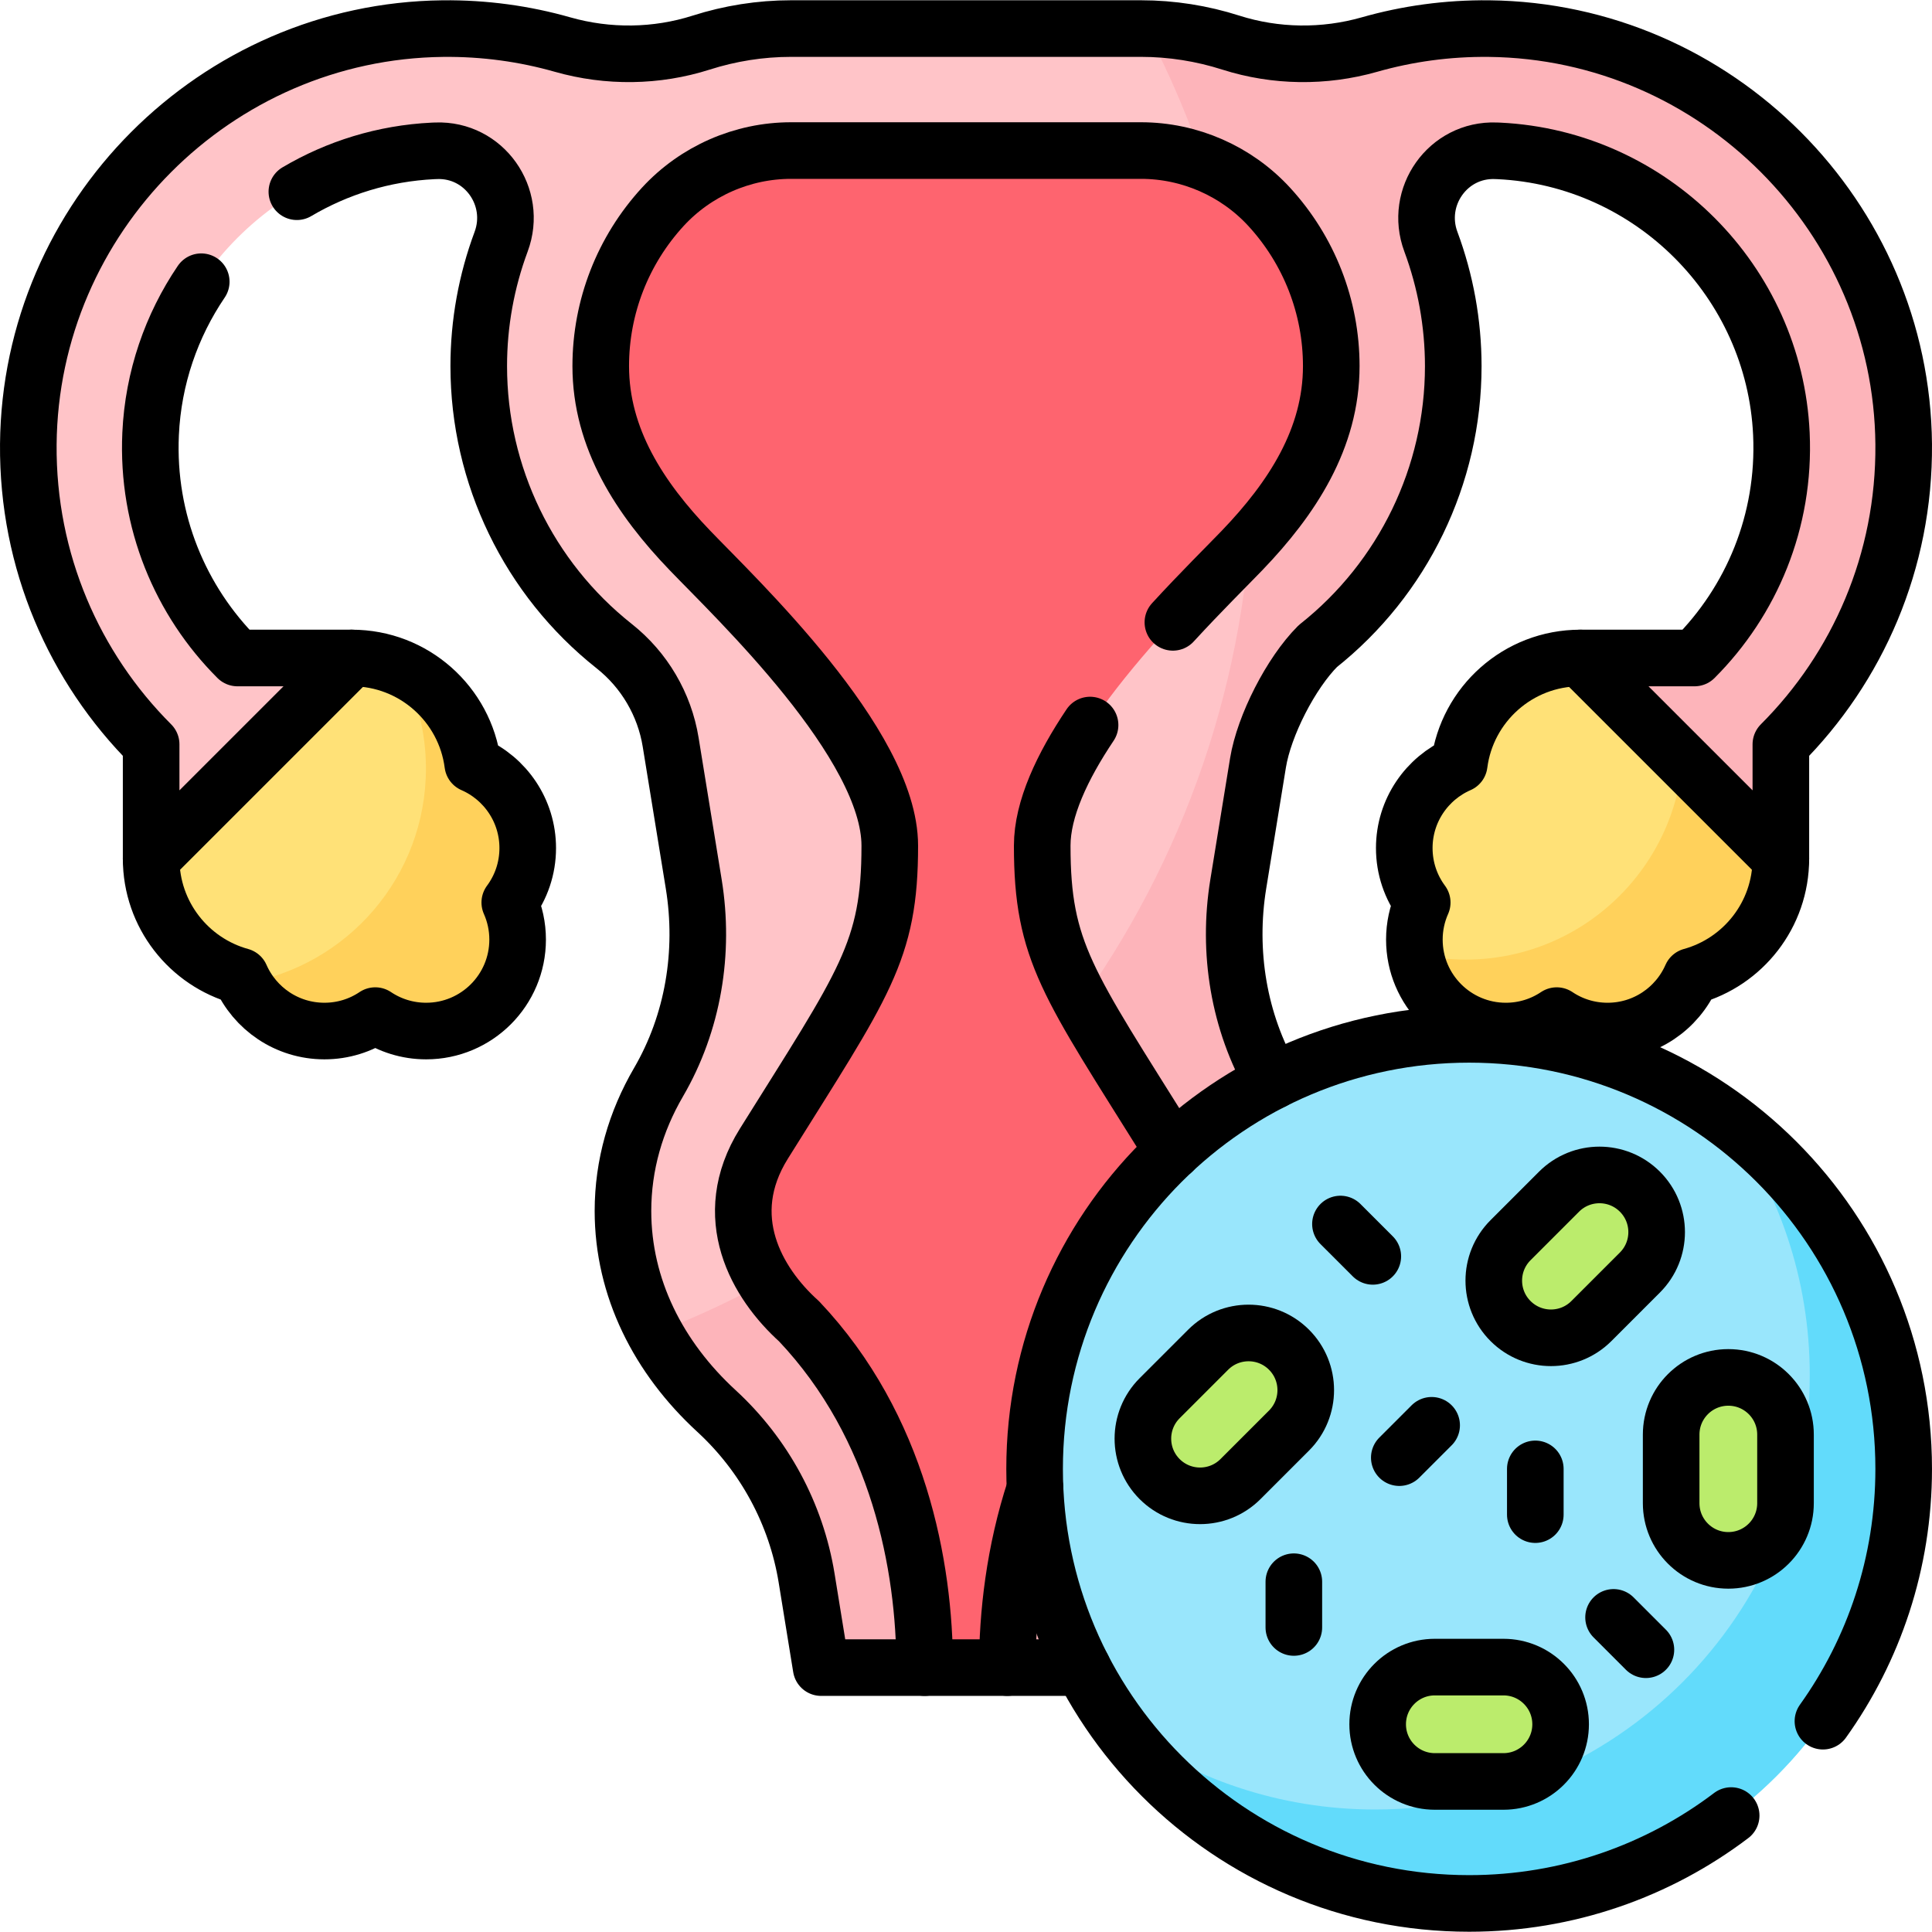 <?xml version="1.0" encoding="UTF-8"?>
<svg xmlns="http://www.w3.org/2000/svg" xmlns:xlink="http://www.w3.org/1999/xlink" version="1.1" id="Capa_1" x="0px" y="0px" viewBox="0 0 512.008 512.008" style="enable-background:new 0 0 512.008 512.008;" xml:space="preserve" width="512" height="512">
<g>
	<path style="fill:#FFE177;" d="M471.955,227.568c0-14.395-9.412-26.587-22.416-30.771c-4.185-13.004-16.376-22.416-30.771-22.416&#10;&#9;&#9;c-16.435,0-29.996,12.269-32.047,28.146c-8.574,3.736-14.571,12.282-14.571,22.232c0,5.403,1.769,10.392,4.758,14.423&#10;&#9;&#9;c-1.333,3.003-2.079,6.324-2.079,9.821c0,13.389,10.854,24.243,24.244,24.243c4.989,0,9.625-1.509,13.48-4.092&#10;&#9;&#9;c3.855,2.584,8.49,4.092,13.479,4.092c9.931,0,18.462-5.974,22.209-14.521C461.911,254.954,471.955,242.437,471.955,227.568z"/>
	<path style="fill:#FFD15B;" d="M449.539,196.797c-0.935-2.905-2.288-5.616-3.957-8.097c0.351,2.575,0.548,5.2,0.548,7.871&#10;&#9;&#9;c0,31.887-25.85,57.736-57.737,57.736c-4.57,0-9.01-0.547-13.274-1.551c1.805,11.606,11.841,20.489,23.953,20.489&#10;&#9;&#9;c4.989,0,9.625-1.509,13.48-4.092c3.855,2.584,8.49,4.092,13.479,4.092c9.931,0,18.462-5.974,22.209-14.521&#10;&#9;&#9;c13.671-3.77,23.715-16.286,23.715-31.156C471.955,213.173,462.543,200.981,449.539,196.797z"/>
	<path style="fill:#FFE177;" d="M40.053,227.568c0-14.395,9.412-26.587,22.416-30.771c4.184-13.004,16.376-22.416,30.771-22.416&#10;&#9;&#9;c16.435,0,29.996,12.269,32.047,28.146c8.574,3.736,14.571,12.282,14.571,22.232c0,5.403-1.769,10.392-4.758,14.423&#10;&#9;&#9;c1.333,3.003,2.079,6.324,2.079,9.821c0,13.389-10.854,24.243-24.243,24.243c-4.989,0-9.625-1.509-13.48-4.092&#10;&#9;&#9;c-3.855,2.584-8.49,4.092-13.479,4.092c-9.931,0-18.462-5.974-22.209-14.521C50.097,254.954,40.053,242.437,40.053,227.568z"/>
	<path style="fill:#FFC4C8;" d="M394.646,7.583c-11.02-0.122-21.676,1.36-31.748,4.228c-12.007,3.419-24.828,3.271-36.721-0.525&#10;&#9;&#9;c-7.622-2.433-15.644-3.71-23.807-3.71h-92.731c-8.164,0-16.186,1.277-23.808,3.71c-11.893,3.796-24.713,3.944-36.72,0.525&#10;&#9;&#9;c-10.072-2.868-20.727-4.351-31.747-4.228C57.147,8.251,8.024,57.508,7.512,117.726c-0.264,31.067,12.222,59.219,32.541,79.538&#10;&#9;&#9;v30.304l53.187-53.187H62.936c-15.072-15.072-24.084-36.206-23.018-59.385c1.857-40.404,34.476-73.081,74.877-75.003&#10;&#9;&#9;c0.274-0.013,0.547-0.025,0.82-0.035c12.676-0.473,21.615,12.213,17.194,24.102c-3.888,10.457-5.931,21.607-5.931,32.958l0,0&#10;&#9;&#9;c0,28.925,13.224,56.263,35.901,74.218l0,0c7.986,6.323,13.32,15.403,14.956,25.458l6.118,37.619&#10;&#9;&#9;c2.937,18.058-0.132,36.708-9.346,52.513c-6.041,10.362-9.415,21.919-9.415,34.108c0,20.289,9.349,38.83,24.787,53.02&#10;&#9;&#9;c12.69,11.664,21.114,27.239,23.881,44.252l3.86,23.734h76.771l3.86-23.734c2.767-17.013,11.191-32.587,23.881-44.252&#10;&#9;&#9;c15.438-14.19,24.787-32.731,24.787-53.02c0-12.189-3.374-23.746-9.415-34.108c-9.214-15.805-12.283-34.455-9.346-52.513&#10;&#9;&#9;l5.226-32.132c1.613-9.916,8.744-23.841,15.848-30.945l0,0c22.677-17.955,35.901-45.293,35.901-74.218l0,0&#10;&#9;&#9;c0-11.351-2.043-22.501-5.931-32.958c-4.421-11.89,4.518-24.575,17.194-24.102c0.273,0.01,0.547,0.022,0.821,0.035&#10;&#9;&#9;c40.401,1.922,73.019,34.6,74.875,75.003c1.065,23.179-7.946,44.313-23.018,59.385h-30.304l53.187,53.187v-30.304&#10;&#9;&#9;c20.319-20.319,32.805-48.471,32.541-79.538C503.983,57.508,454.862,8.252,394.646,7.583z"/>
	<path style="fill:#FDB4BA;" d="M394.646,7.583c-11.02-0.122-21.676,1.36-31.748,4.228c-12.007,3.419-24.828,3.271-36.721-0.525&#10;&#9;&#9;c-7.212-2.302-14.784-3.555-22.493-3.684c18.093,34.35,28.349,73.47,28.349,114.992c0,105.241-65.796,195.102-158.491,230.729&#10;&#9;&#9;c4.134,7.548,9.663,14.497,16.335,20.63c12.69,11.665,21.114,27.239,23.881,44.252l3.86,23.734h76.771l3.86-23.734&#10;&#9;&#9;c2.767-17.013,11.191-32.587,23.881-44.252c15.438-14.19,24.787-32.731,24.787-53.02c0-12.189-3.374-23.746-9.415-34.108&#10;&#9;&#9;c-9.214-15.805-12.283-34.455-9.346-52.513l5.226-32.132c1.613-9.916,8.744-23.841,15.848-30.945l0,0&#10;&#9;&#9;c22.677-17.955,35.901-45.293,35.901-74.218c0-11.351-2.043-22.501-5.931-32.958c-4.421-11.889,4.518-24.575,17.194-24.102&#10;&#9;&#9;c0.273,0.01,0.547,0.022,0.821,0.035c40.401,1.922,73.019,34.6,74.875,75.003c1.065,23.179-7.946,44.313-23.018,59.385h-30.304&#10;&#9;&#9;l53.187,53.187v-30.304c20.319-20.319,32.805-48.471,32.541-79.538C503.983,57.508,454.862,8.252,394.646,7.583z"/>
	<path style="fill:#FE646F;" d="M352.806,97.018c0-15.678-5.846-30.667-16.46-42.206c-8.717-9.476-21.101-14.911-33.977-14.911&#10;&#9;&#9;h-92.731c-12.876,0-25.26,5.434-33.977,14.911c-10.614,11.539-16.46,26.528-16.46,42.206c0,19.164,10.374,35.046,23.643,48.876&#10;&#9;&#9;c12.144,12.657,52.956,51.258,52.956,78.226c0,28.136-6.732,36.345-33.369,78.985c-12.088,19.35-1.865,36.995,9.321,47.052&#10;&#9;&#9;c26.468,27.949,33.301,64.923,33.301,91.783h21.899c0-26.86,6.833-63.835,33.301-91.783c11.187-10.057,21.409-27.702,9.321-47.052&#10;&#9;&#9;c-26.637-42.64-33.369-50.849-33.369-78.985c0-26.968,40.812-65.569,52.956-78.226C342.432,132.064,352.806,116.182,352.806,97.018&#10;&#9;&#9;z"/>
	<path style="fill:#FFD15B;" d="M139.858,224.758c0-9.95-5.997-18.496-14.571-22.232c-1.464-11.333-8.794-20.823-18.845-25.33&#10;&#9;&#9;c4.105,7.934,6.438,16.934,6.438,26.484c0,28.627-20.839,52.374-48.171,56.933c4.115,7.522,12.09,12.631,21.268,12.631&#10;&#9;&#9;c4.989,0,9.625-1.509,13.479-4.092c3.855,2.584,8.491,4.092,13.48,4.092c13.389,0,24.243-10.854,24.243-24.243&#10;&#9;&#9;c0-3.497-0.746-6.818-2.079-9.821C138.089,235.15,139.858,230.161,139.858,224.758z"/>
	<circle style="fill:#99E6FC;" cx="389.343" cy="389.278" r="115.157"/>
	<path style="fill:#62DBFB;" d="M457.371,296.362c13.979,19.061,22.241,42.578,22.241,68.027&#10;&#9;&#9;c0,63.599-51.557,115.157-115.157,115.157c-25.45,0-48.966-8.262-68.027-22.241c20.955,28.573,54.766,47.129,92.916,47.129&#10;&#9;&#9;c63.599,0,115.157-51.557,115.157-115.157C504.5,351.128,485.944,317.318,457.371,296.362z"/>
	<g>
		<path style="fill:#BBEC6C;" d="M400.312,350.099L400.312,350.099c-5.917-5.917-5.917-15.511,0-21.428l12.857-12.857&#10;&#9;&#9;&#9;c5.917-5.917,15.511-5.917,21.428,0l0,0c5.917,5.917,5.917,15.511,0,21.428l-12.857,12.857&#10;&#9;&#9;&#9;C415.823,356.016,406.229,356.016,400.312,350.099z"/>
	</g>
	<g>
		<path style="fill:#BBEC6C;" d="M413.587,456.957L413.587,456.957c0,8.368-6.784,15.152-15.152,15.152h-18.183&#10;&#9;&#9;&#9;c-8.368,0-15.152-6.784-15.152-15.152v0c0-8.368,6.784-15.152,15.152-15.152h18.183&#10;&#9;&#9;&#9;C406.803,441.805,413.587,448.589,413.587,456.957z"/>
	</g>
	<g>
		<path style="fill:#BBEC6C;" d="M458.033,413.521L458.033,413.521c-8.368,0-15.152-6.784-15.152-15.152v-18.183&#10;&#9;&#9;&#9;c0-8.368,6.784-15.152,15.152-15.152h0c8.368,0,15.152,6.784,15.152,15.152l0,18.183&#10;&#9;&#9;&#9;C473.185,406.737,466.402,413.521,458.033,413.521z"/>
	</g>
	<g>
		<path style="fill:#BBEC6C;" d="M307.32,391.979L307.32,391.979c-5.917-5.917-5.917-15.511,0-21.428l12.857-12.857&#10;&#9;&#9;&#9;c5.917-5.917,15.511-5.917,21.428,0l0,0c5.917,5.917,5.917,15.511,0,21.428l-12.857,12.857&#10;&#9;&#9;&#9;C322.832,397.896,313.238,397.896,307.32,391.979z"/>
	</g>
	<path style="fill:none;stroke:#000000;stroke-width:15;stroke-linecap:round;stroke-linejoin:round;stroke-miterlimit:10;" d="&#10;&#9;&#9;M418.769,174.379c-16.435,0-30.001,12.273-32.052,28.143c-8.566,3.738-14.566,12.283-14.566,22.233&#10;&#9;&#9;c0,5.404,1.768,10.394,4.758,14.425c-1.333,3-2.081,6.324-2.081,9.819c0,13.395,10.859,24.244,24.243,24.244&#10;&#9;&#9;c4.99,0,9.627-1.505,13.485-4.091c3.849,2.586,8.485,4.091,13.475,4.091c9.93,0,18.465-5.97,22.213-14.516&#10;&#9;&#9;c13.667-3.768,23.708-16.294,23.708-31.163"/>
	<path style="fill:none;stroke:#000000;stroke-width:15;stroke-linecap:round;stroke-linejoin:round;stroke-miterlimit:10;" d="&#10;&#9;&#9;M288.884,192.149c-7.37,11-12.68,22.24-12.68,31.97c0,28.13,6.73,36.34,33.37,78.98c0.42,0.68,0.82,1.36,1.18,2.02"/>
	<path style="fill:none;stroke:#000000;stroke-width:15;stroke-linecap:round;stroke-linejoin:round;stroke-miterlimit:10;" d="&#10;&#9;&#9;M245.054,441.939c0-26.86-6.83-63.83-33.3-91.78c-11.19-10.06-21.41-27.7-9.32-47.06c26.64-42.64,33.37-50.85,33.37-78.98&#10;&#9;&#9;c0-26.97-40.81-65.57-52.95-78.23c-13.28-13.82-23.65-29.7-23.65-48.87c0-15.67,5.85-30.66,16.45-42.21&#10;&#9;&#9;c8.72-9.48,21.1-14.91,33.98-14.91h92.74c12.88,0,25.26,5.43,33.98,14.91c10.6,11.55,16.45,26.54,16.45,42.21&#10;&#9;&#9;c0,19.17-10.37,35.05-23.65,48.87c-3.91,4.07-10.79,10.84-18.32,19.04"/>
	<path style="fill:none;stroke:#000000;stroke-width:15;stroke-linecap:round;stroke-linejoin:round;stroke-miterlimit:10;" d="&#10;&#9;&#9;M266.954,441.937c0-13.98,1.849-30.698,7.354-47.457"/>
	<path style="fill:none;stroke:#000000;stroke-width:15;stroke-linecap:round;stroke-linejoin:round;stroke-miterlimit:10;" d="&#10;&#9;&#9;M78.674,50.809c10.69-6.32,22.99-10.19,36.12-10.82c0.27-0.01,0.55-0.02,0.82-0.03c12.68-0.47,21.62,12.21,17.19,24.1&#10;&#9;&#9;c-3.89,10.46-5.93,21.61-5.93,32.96c0,14.47,3.31,28.53,9.45,41.22c6.14,12.69,15.11,24.02,26.45,33&#10;&#9;&#9;c3.99,3.16,7.33,7.01,9.86,11.33c2.54,4.32,4.29,9.1,5.1,14.12l6.12,37.62c2.93,18.06-0.14,36.71-9.35,52.52&#10;&#9;&#9;c-6.04,10.36-9.41,21.92-9.41,34.1c0,20.3,9.35,38.83,24.79,53.02c12.68,11.67,21.11,27.25,23.88,44.26l3.85,23.73h69.29"/>
	<path style="fill:none;stroke:#000000;stroke-width:15;stroke-linecap:round;stroke-linejoin:round;stroke-miterlimit:10;" d="&#10;&#9;&#9;M53.334,74.659c-7.88,11.63-12.74,25.46-13.42,40.33c-1.06,23.19,7.95,44.32,23.02,59.39h30.31l-53.19,53.18v-30.3&#10;&#9;&#9;c-20.32-20.31-32.81-48.47-32.55-79.53c0.52-60.22,49.64-109.48,109.86-110.15c11.02-0.12,21.68,1.37,31.75,4.24&#10;&#9;&#9;c12.01,3.41,24.83,3.26,36.72-0.53c7.62-2.43,15.64-3.72,23.8-3.72h92.74c8.16,0,16.18,1.29,23.8,3.72&#10;&#9;&#9;c11.89,3.79,24.71,3.94,36.72,0.53c10.07-2.87,20.73-4.36,31.75-4.24c60.22,0.67,109.34,49.93,109.86,110.15&#10;&#9;&#9;c0.26,31.06-12.23,59.22-32.55,79.53v30.3l-53.19-53.18h30.31c15.07-15.07,24.08-36.2,23.02-59.39&#10;&#9;&#9;c-1.86-40.39-34.48-73.07-74.88-75c-0.27-0.01-0.55-0.02-0.82-0.03c-12.68-0.47-21.62,12.21-17.19,24.1&#10;&#9;&#9;c1.94,5.22,3.42,10.63,4.42,16.14c0.99,5.52,1.51,11.15,1.51,16.82c0,14.47-3.31,28.53-9.45,41.22&#10;&#9;&#9;c-6.14,12.69-15.11,24.02-26.45,33c-7.1,7.1-14.24,21.03-15.85,30.94l-5.23,32.13c-2.91,17.94,0.1,36.47,9.17,52.21"/>
	<path style="fill:none;stroke:#000000;stroke-width:15;stroke-linecap:round;stroke-linejoin:round;stroke-miterlimit:10;" d="&#10;&#9;&#9;M40.055,227.563c0,14.869,10.041,27.395,23.708,31.163c3.748,8.546,12.283,14.516,22.213,14.516c4.99,0,9.627-1.505,13.475-4.091&#10;&#9;&#9;c3.859,2.586,8.495,4.091,13.485,4.091c13.384,0,24.243-10.849,24.243-24.244c0-3.495-0.747-6.818-2.081-9.819&#10;&#9;&#9;c2.99-4.03,4.758-9.021,4.758-14.425c0-9.95-6-18.496-14.566-22.233c-2.051-15.869-15.617-28.143-32.052-28.143"/>
	<path style="fill:none;stroke:#000000;stroke-width:15;stroke-linecap:round;stroke-linejoin:round;stroke-miterlimit:10;" d="&#10;&#9;&#9;M483.104,456.139c13.48-18.85,21.4-41.93,21.4-66.86c0-63.6-51.56-115.16-115.16-115.16s-115.16,51.56-115.16,115.16&#10;&#9;&#9;s51.56,115.16,115.16,115.16c26.08,0,50.14-8.67,69.44-23.29"/>
	<path style="fill:none;stroke:#000000;stroke-width:15;stroke-linecap:round;stroke-linejoin:round;stroke-miterlimit:10;" d="&#10;&#9;&#9;M400.312,350.099L400.312,350.099c-5.917-5.917-5.917-15.511,0-21.428l12.857-12.857c5.917-5.917,15.511-5.917,21.428,0l0,0&#10;&#9;&#9;c5.917,5.917,5.917,15.511,0,21.428l-12.857,12.857C415.823,356.016,406.229,356.016,400.312,350.099z"/>
	<path style="fill:none;stroke:#000000;stroke-width:15;stroke-linecap:round;stroke-linejoin:round;stroke-miterlimit:10;" d="&#10;&#9;&#9;M413.587,456.957L413.587,456.957c0,8.368-6.784,15.152-15.152,15.152h-18.183c-8.368,0-15.152-6.784-15.152-15.152v0&#10;&#9;&#9;c0-8.368,6.784-15.152,15.152-15.152h18.183C406.803,441.805,413.587,448.589,413.587,456.957z"/>
	<path style="fill:none;stroke:#000000;stroke-width:15;stroke-linecap:round;stroke-linejoin:round;stroke-miterlimit:10;" d="&#10;&#9;&#9;M458.033,413.521L458.033,413.521c-8.368,0-15.152-6.784-15.152-15.152v-18.183c0-8.368,6.784-15.152,15.152-15.152h0&#10;&#9;&#9;c8.368,0,15.152,6.784,15.152,15.152l0,18.183C473.185,406.737,466.402,413.521,458.033,413.521z"/>
	<path style="fill:none;stroke:#000000;stroke-width:15;stroke-linecap:round;stroke-linejoin:round;stroke-miterlimit:10;" d="&#10;&#9;&#9;M307.32,391.979L307.32,391.979c-5.917-5.917-5.917-15.511,0-21.428l12.857-12.857c5.917-5.917,15.511-5.917,21.428,0l0,0&#10;&#9;&#9;c5.917,5.917,5.917,15.511,0,21.428l-12.857,12.857C322.832,397.896,313.238,397.896,307.32,391.979z"/>
	
		<line style="fill:none;stroke:#000000;stroke-width:15;stroke-linecap:round;stroke-linejoin:round;stroke-miterlimit:10;" x1="370.833" y1="386.296" x2="379.405" y2="377.724"/>
	
		<line style="fill:none;stroke:#000000;stroke-width:15;stroke-linecap:round;stroke-linejoin:round;stroke-miterlimit:10;" x1="406.88" y1="401.399" x2="406.88" y2="389.278"/>
	
		<line style="fill:none;stroke:#000000;stroke-width:15;stroke-linecap:round;stroke-linejoin:round;stroke-miterlimit:10;" x1="342.887" y1="419.18" x2="342.887" y2="431.302"/>
	
		<line style="fill:none;stroke:#000000;stroke-width:15;stroke-linecap:round;stroke-linejoin:round;stroke-miterlimit:10;" x1="355.239" y1="324.385" x2="363.811" y2="332.956"/>
	
		<line style="fill:none;stroke:#000000;stroke-width:15;stroke-linecap:round;stroke-linejoin:round;stroke-miterlimit:10;" x1="427.618" y1="428.629" x2="436.189" y2="437.201"/>
</g>















</svg>
